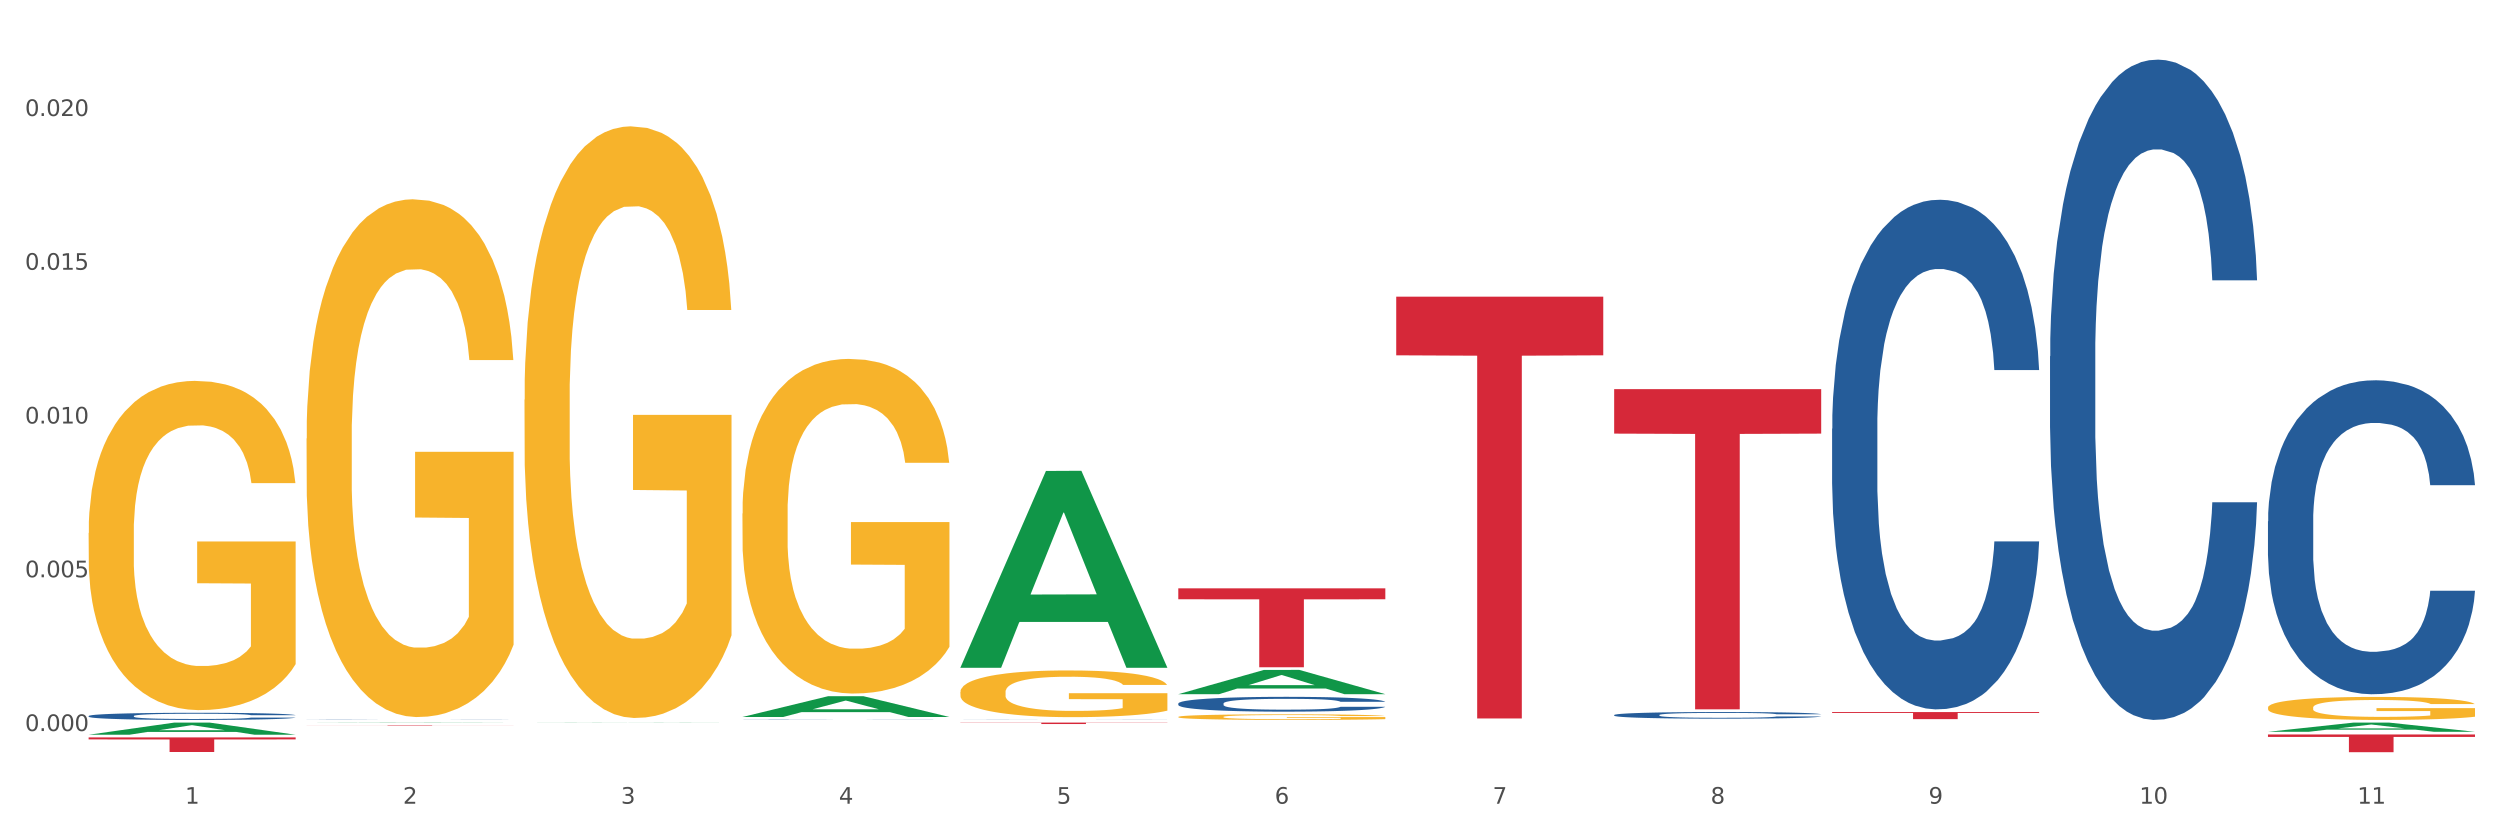 <?xml version="1.0" encoding="utf-8" standalone="no"?>
<!DOCTYPE svg PUBLIC "-//W3C//DTD SVG 1.1//EN"
  "http://www.w3.org/Graphics/SVG/1.1/DTD/svg11.dtd">
<svg xmlns:xlink="http://www.w3.org/1999/xlink" width="1080pt" height="360pt" viewBox="0 0 1080 360" xmlns="http://www.w3.org/2000/svg" version="1.1">
 <rect x="0" y="0" width="1080" height="360" fill="#333333" stroke="none"/>
 <defs>
  <style type="text/css">*{stroke-linejoin: round; stroke-linecap: butt}</style>
 </defs>
 <g id="figure_1">
  <g id="patch_1">
   <path d="M 0 360 
L 1080 360 
L 1080 0 
L 0 0 
z
" style="fill: #ffffff; stroke: #ffffff; stroke-linejoin: miter"/>
  </g>
  <g id="axes_1">
   <g id="matplotlib.axis_1">
    <g id="xtick_1">
     <g id="text_1">
      <!-- 1 -->
      <g style="fill: #4d4d4d" transform="translate(79.949 347.204) scale(0.096 -0.096)">
       <defs>
        <path id="DejaVuSans-31" d="M 794 531 
L 1825 531 
L 1825 4091 
L 703 3866 
L 703 4441 
L 1819 4666 
L 2450 4666 
L 2450 531 
L 3481 531 
L 3481 0 
L 794 0 
L 794 531 
z
" transform="scale(0.016)"/>
       </defs>
       <use xlink:href="#DejaVuSans-31"/>
      </g>
     </g>
    </g>
    <g id="xtick_2">
     <g id="text_2">
      <!-- 2 -->
      <g style="fill: #4d4d4d" transform="translate(174.097 347.204) scale(0.096 -0.096)">
       <defs>
        <path id="DejaVuSans-32" d="M 1228 531 
L 3431 531 
L 3431 0 
L 469 0 
L 469 531 
Q 828 903 1448 1529 
Q 2069 2156 2228 2338 
Q 2531 2678 2651 2914 
Q 2772 3150 2772 3378 
Q 2772 3750 2511 3984 
Q 2250 4219 1831 4219 
Q 1534 4219 1204 4116 
Q 875 4013 500 3803 
L 500 4441 
Q 881 4594 1212 4672 
Q 1544 4750 1819 4750 
Q 2544 4750 2975 4387 
Q 3406 4025 3406 3419 
Q 3406 3131 3298 2873 
Q 3191 2616 2906 2266 
Q 2828 2175 2409 1742 
Q 1991 1309 1228 531 
z
" transform="scale(0.016)"/>
       </defs>
       <use xlink:href="#DejaVuSans-32"/>
      </g>
     </g>
    </g>
    <g id="xtick_3">
     <g id="text_3">
      <!-- 3 -->
      <g style="fill: #4d4d4d" transform="translate(268.244 347.204) scale(0.096 -0.096)">
       <defs>
        <path id="DejaVuSans-33" d="M 2597 2516 
Q 3050 2419 3304 2112 
Q 3559 1806 3559 1356 
Q 3559 666 3084 287 
Q 2609 -91 1734 -91 
Q 1441 -91 1130 -33 
Q 819 25 488 141 
L 488 750 
Q 750 597 1062 519 
Q 1375 441 1716 441 
Q 2309 441 2620 675 
Q 2931 909 2931 1356 
Q 2931 1769 2642 2001 
Q 2353 2234 1838 2234 
L 1294 2234 
L 1294 2753 
L 1863 2753 
Q 2328 2753 2575 2939 
Q 2822 3125 2822 3475 
Q 2822 3834 2567 4026 
Q 2313 4219 1838 4219 
Q 1578 4219 1281 4162 
Q 984 4106 628 3988 
L 628 4550 
Q 988 4650 1302 4700 
Q 1616 4750 1894 4750 
Q 2613 4750 3031 4423 
Q 3450 4097 3450 3541 
Q 3450 3153 3228 2886 
Q 3006 2619 2597 2516 
z
" transform="scale(0.016)"/>
       </defs>
       <use xlink:href="#DejaVuSans-33"/>
      </g>
     </g>
    </g>
    <g id="xtick_4">
     <g id="text_4">
      <!-- 4 -->
      <g style="fill: #4d4d4d" transform="translate(362.392 347.204) scale(0.096 -0.096)">
       <defs>
        <path id="DejaVuSans-34" d="M 2419 4116 
L 825 1625 
L 2419 1625 
L 2419 4116 
z
M 2253 4666 
L 3047 4666 
L 3047 1625 
L 3713 1625 
L 3713 1100 
L 3047 1100 
L 3047 0 
L 2419 0 
L 2419 1100 
L 313 1100 
L 313 1709 
L 2253 4666 
z
" transform="scale(0.016)"/>
       </defs>
       <use xlink:href="#DejaVuSans-34"/>
      </g>
     </g>
    </g>
    <g id="xtick_5">
     <g id="text_5">
      <!-- 5 -->
      <g style="fill: #4d4d4d" transform="translate(456.54 347.204) scale(0.096 -0.096)">
       <defs>
        <path id="DejaVuSans-35" d="M 691 4666 
L 3169 4666 
L 3169 4134 
L 1269 4134 
L 1269 2991 
Q 1406 3038 1543 3061 
Q 1681 3084 1819 3084 
Q 2600 3084 3056 2656 
Q 3513 2228 3513 1497 
Q 3513 744 3044 326 
Q 2575 -91 1722 -91 
Q 1428 -91 1123 -41 
Q 819 9 494 109 
L 494 744 
Q 775 591 1075 516 
Q 1375 441 1709 441 
Q 2250 441 2565 725 
Q 2881 1009 2881 1497 
Q 2881 1984 2565 2268 
Q 2250 2553 1709 2553 
Q 1456 2553 1204 2497 
Q 953 2441 691 2322 
L 691 4666 
z
" transform="scale(0.016)"/>
       </defs>
       <use xlink:href="#DejaVuSans-35"/>
      </g>
     </g>
    </g>
    <g id="xtick_6">
     <g id="text_6">
      <!-- 6 -->
      <g style="fill: #4d4d4d" transform="translate(550.688 347.204) scale(0.096 -0.096)">
       <defs>
        <path id="DejaVuSans-36" d="M 2113 2584 
Q 1688 2584 1439 2293 
Q 1191 2003 1191 1497 
Q 1191 994 1439 701 
Q 1688 409 2113 409 
Q 2538 409 2786 701 
Q 3034 994 3034 1497 
Q 3034 2003 2786 2293 
Q 2538 2584 2113 2584 
z
M 3366 4563 
L 3366 3988 
Q 3128 4100 2886 4159 
Q 2644 4219 2406 4219 
Q 1781 4219 1451 3797 
Q 1122 3375 1075 2522 
Q 1259 2794 1537 2939 
Q 1816 3084 2150 3084 
Q 2853 3084 3261 2657 
Q 3669 2231 3669 1497 
Q 3669 778 3244 343 
Q 2819 -91 2113 -91 
Q 1303 -91 875 529 
Q 447 1150 447 2328 
Q 447 3434 972 4092 
Q 1497 4750 2381 4750 
Q 2619 4750 2861 4703 
Q 3103 4656 3366 4563 
z
" transform="scale(0.016)"/>
       </defs>
       <use xlink:href="#DejaVuSans-36"/>
      </g>
     </g>
    </g>
    <g id="xtick_7">
     <g id="text_7">
      <!-- 7 -->
      <g style="fill: #4d4d4d" transform="translate(644.835 347.204) scale(0.096 -0.096)">
       <defs>
        <path id="DejaVuSans-37" d="M 525 4666 
L 3525 4666 
L 3525 4397 
L 1831 0 
L 1172 0 
L 2766 4134 
L 525 4134 
L 525 4666 
z
" transform="scale(0.016)"/>
       </defs>
       <use xlink:href="#DejaVuSans-37"/>
      </g>
     </g>
    </g>
    <g id="xtick_8">
     <g id="text_8">
      <!-- 8 -->
      <g style="fill: #4d4d4d" transform="translate(738.983 347.204) scale(0.096 -0.096)">
       <defs>
        <path id="DejaVuSans-38" d="M 2034 2216 
Q 1584 2216 1326 1975 
Q 1069 1734 1069 1313 
Q 1069 891 1326 650 
Q 1584 409 2034 409 
Q 2484 409 2743 651 
Q 3003 894 3003 1313 
Q 3003 1734 2745 1975 
Q 2488 2216 2034 2216 
z
M 1403 2484 
Q 997 2584 770 2862 
Q 544 3141 544 3541 
Q 544 4100 942 4425 
Q 1341 4750 2034 4750 
Q 2731 4750 3128 4425 
Q 3525 4100 3525 3541 
Q 3525 3141 3298 2862 
Q 3072 2584 2669 2484 
Q 3125 2378 3379 2068 
Q 3634 1759 3634 1313 
Q 3634 634 3220 271 
Q 2806 -91 2034 -91 
Q 1263 -91 848 271 
Q 434 634 434 1313 
Q 434 1759 690 2068 
Q 947 2378 1403 2484 
z
M 1172 3481 
Q 1172 3119 1398 2916 
Q 1625 2713 2034 2713 
Q 2441 2713 2670 2916 
Q 2900 3119 2900 3481 
Q 2900 3844 2670 4047 
Q 2441 4250 2034 4250 
Q 1625 4250 1398 4047 
Q 1172 3844 1172 3481 
z
" transform="scale(0.016)"/>
       </defs>
       <use xlink:href="#DejaVuSans-38"/>
      </g>
     </g>
    </g>
    <g id="xtick_9">
     <g id="text_9">
      <!-- 9 -->
      <g style="fill: #4d4d4d" transform="translate(833.131 347.204) scale(0.096 -0.096)">
       <defs>
        <path id="DejaVuSans-39" d="M 703 97 
L 703 672 
Q 941 559 1184 500 
Q 1428 441 1663 441 
Q 2288 441 2617 861 
Q 2947 1281 2994 2138 
Q 2813 1869 2534 1725 
Q 2256 1581 1919 1581 
Q 1219 1581 811 2004 
Q 403 2428 403 3163 
Q 403 3881 828 4315 
Q 1253 4750 1959 4750 
Q 2769 4750 3195 4129 
Q 3622 3509 3622 2328 
Q 3622 1225 3098 567 
Q 2575 -91 1691 -91 
Q 1453 -91 1209 -44 
Q 966 3 703 97 
z
M 1959 2075 
Q 2384 2075 2632 2365 
Q 2881 2656 2881 3163 
Q 2881 3666 2632 3958 
Q 2384 4250 1959 4250 
Q 1534 4250 1286 3958 
Q 1038 3666 1038 3163 
Q 1038 2656 1286 2365 
Q 1534 2075 1959 2075 
z
" transform="scale(0.016)"/>
       </defs>
       <use xlink:href="#DejaVuSans-39"/>
      </g>
     </g>
    </g>
    <g id="xtick_10">
     <g id="text_10">
      <!-- 10 -->
      <g style="fill: #4d4d4d" transform="translate(924.224 347.204) scale(0.096 -0.096)">
       <defs>
        <path id="DejaVuSans-30" d="M 2034 4250 
Q 1547 4250 1301 3770 
Q 1056 3291 1056 2328 
Q 1056 1369 1301 889 
Q 1547 409 2034 409 
Q 2525 409 2770 889 
Q 3016 1369 3016 2328 
Q 3016 3291 2770 3770 
Q 2525 4250 2034 4250 
z
M 2034 4750 
Q 2819 4750 3233 4129 
Q 3647 3509 3647 2328 
Q 3647 1150 3233 529 
Q 2819 -91 2034 -91 
Q 1250 -91 836 529 
Q 422 1150 422 2328 
Q 422 3509 836 4129 
Q 1250 4750 2034 4750 
z
" transform="scale(0.016)"/>
       </defs>
       <use xlink:href="#DejaVuSans-31"/>
       <use xlink:href="#DejaVuSans-30" transform="translate(63.623 0)"/>
      </g>
     </g>
    </g>
    <g id="xtick_11">
     <g id="text_11">
      <!-- 11 -->
      <g style="fill: #4d4d4d" transform="translate(1018.372 347.204) scale(0.096 -0.096)">
       <use xlink:href="#DejaVuSans-31"/>
       <use xlink:href="#DejaVuSans-31" transform="translate(63.623 0)"/>
      </g>
     </g>
    </g>
    <g id="xtick_12"/>
    <g id="xtick_13"/>
    <g id="xtick_14"/>
    <g id="xtick_15"/>
    <g id="xtick_16"/>
    <g id="xtick_17"/>
    <g id="xtick_18"/>
    <g id="xtick_19"/>
    <g id="xtick_20"/>
    <g id="xtick_21"/>
   </g>
   <g id="matplotlib.axis_2">
    <g id="ytick_1">
     <g id="text_12">
      <!-- 0.000 -->
      <g style="fill: #4d4d4d" transform="translate(10.8 315.807) scale(0.096 -0.096)">
       <defs>
        <path id="DejaVuSans-2e" d="M 684 794 
L 1344 794 
L 1344 0 
L 684 0 
L 684 794 
z
" transform="scale(0.016)"/>
       </defs>
       <use xlink:href="#DejaVuSans-30"/>
       <use xlink:href="#DejaVuSans-2e" transform="translate(63.623 0)"/>
       <use xlink:href="#DejaVuSans-30" transform="translate(95.41 0)"/>
       <use xlink:href="#DejaVuSans-30" transform="translate(159.033 0)"/>
       <use xlink:href="#DejaVuSans-30" transform="translate(222.656 0)"/>
      </g>
     </g>
    </g>
    <g id="ytick_2">
     <g id="text_13">
      <!-- 0.005 -->
      <g style="fill: #4d4d4d" transform="translate(10.8 249.383) scale(0.096 -0.096)">
       <use xlink:href="#DejaVuSans-30"/>
       <use xlink:href="#DejaVuSans-2e" transform="translate(63.623 0)"/>
       <use xlink:href="#DejaVuSans-30" transform="translate(95.41 0)"/>
       <use xlink:href="#DejaVuSans-30" transform="translate(159.033 0)"/>
       <use xlink:href="#DejaVuSans-35" transform="translate(222.656 0)"/>
      </g>
     </g>
    </g>
    <g id="ytick_3">
     <g id="text_14">
      <!-- 0.010 -->
      <g style="fill: #4d4d4d" transform="translate(10.8 182.959) scale(0.096 -0.096)">
       <use xlink:href="#DejaVuSans-30"/>
       <use xlink:href="#DejaVuSans-2e" transform="translate(63.623 0)"/>
       <use xlink:href="#DejaVuSans-30" transform="translate(95.41 0)"/>
       <use xlink:href="#DejaVuSans-31" transform="translate(159.033 0)"/>
       <use xlink:href="#DejaVuSans-30" transform="translate(222.656 0)"/>
      </g>
     </g>
    </g>
    <g id="ytick_4">
     <g id="text_15">
      <!-- 0.015 -->
      <g style="fill: #4d4d4d" transform="translate(10.8 116.536) scale(0.096 -0.096)">
       <use xlink:href="#DejaVuSans-30"/>
       <use xlink:href="#DejaVuSans-2e" transform="translate(63.623 0)"/>
       <use xlink:href="#DejaVuSans-30" transform="translate(95.41 0)"/>
       <use xlink:href="#DejaVuSans-31" transform="translate(159.033 0)"/>
       <use xlink:href="#DejaVuSans-35" transform="translate(222.656 0)"/>
      </g>
     </g>
    </g>
    <g id="ytick_5">
     <g id="text_16">
      <!-- 0.020 -->
      <g style="fill: #4d4d4d" transform="translate(10.8 50.112) scale(0.096 -0.096)">
       <use xlink:href="#DejaVuSans-30"/>
       <use xlink:href="#DejaVuSans-2e" transform="translate(63.623 0)"/>
       <use xlink:href="#DejaVuSans-30" transform="translate(95.41 0)"/>
       <use xlink:href="#DejaVuSans-32" transform="translate(159.033 0)"/>
       <use xlink:href="#DejaVuSans-30" transform="translate(222.656 0)"/>
      </g>
     </g>
    </g>
    <g id="ytick_6"/>
    <g id="ytick_7"/>
    <g id="ytick_8"/>
    <g id="ytick_9"/>
   </g>
   <g id="PolyCollection_1">
    <path d="M 38.283 317.401 
L 38.375 317.396 
L 75.258 312.164 
L 90.564 312.159 
L 127.723 317.411 
L 110.02 317.411 
L 101.998 316.188 
L 63.916 316.188 
L 63.64 316.208 
L 55.894 317.411 
L 38.283 317.411 
L 38.283 317.401 
L 68.711 315.458 
L 97.203 315.453 
L 83.095 313.279 
L 82.911 313.269 
L 82.727 313.284 
L 68.619 315.453 
L 68.711 315.458 
L 38.283 317.401 
z
" clip-path="url(#p52547ec0ab)" style="fill: #109648"/>
    <path d="M 697.317 168.097 
L 786.757 168.097 
L 786.757 187.322 
L 751.574 187.452 
L 751.574 306.444 
L 732.287 306.444 
L 732.287 187.452 
L 697.317 187.322 
L 697.317 168.226 
L 697.317 168.097 
z
" clip-path="url(#p52547ec0ab)" style="fill: #d62839"/>
    <path d="M 603.169 128.17 
L 692.609 128.17 
L 692.609 153.492 
L 657.427 153.663 
L 657.427 310.388 
L 638.14 310.388 
L 638.14 153.663 
L 603.169 153.492 
L 603.169 128.341 
L 603.169 128.17 
z
" clip-path="url(#p52547ec0ab)" style="fill: #d62839"/>
    <path d="M 509.021 254.148 
L 598.462 254.148 
L 598.462 258.887 
L 563.279 258.919 
L 563.279 288.248 
L 543.992 288.248 
L 543.992 258.919 
L 509.021 258.887 
L 509.021 254.18 
L 509.021 254.148 
z
" clip-path="url(#p52547ec0ab)" style="fill: #d62839"/>
    <path d="M 414.874 312.159 
L 504.314 312.159 
L 504.314 312.246 
L 469.131 312.247 
L 469.131 312.782 
L 449.844 312.782 
L 449.844 312.247 
L 414.874 312.246 
L 414.874 312.16 
L 414.874 312.159 
z
" clip-path="url(#p52547ec0ab)" style="fill: #d62839"/>
    <path d="M 132.431 313.424 
L 221.871 313.424 
L 221.871 313.45 
L 186.688 313.45 
L 186.688 313.608 
L 167.401 313.608 
L 167.401 313.45 
L 132.431 313.45 
L 132.431 313.424 
L 132.431 313.424 
z
" clip-path="url(#p52547ec0ab)" style="fill: #d62839"/>
    <path d="M 38.283 309.31 
L 38.389 309.307 
L 38.389 309.228 
L 38.706 309.121 
L 39.869 308.923 
L 41.349 308.773 
L 43.886 308.598 
L 45.261 308.524 
L 47.058 308.442 
L 50.758 308.31 
L 54.987 308.196 
L 57.947 308.134 
L 60.167 308.095 
L 65.136 308.024 
L 67.991 307.993 
L 70.951 307.968 
L 73.488 307.951 
L 77.717 307.931 
L 81.1 307.922 
L 85.012 307.92 
L 88.289 307.922 
L 92.624 307.934 
L 98.967 307.968 
L 101.399 307.987 
L 104.676 308.021 
L 108.059 308.067 
L 110.808 308.112 
L 113.98 308.177 
L 117.257 308.261 
L 120.429 308.369 
L 122.649 308.468 
L 124.446 308.572 
L 126.032 308.699 
L 127.195 308.838 
L 127.723 308.954 
L 108.376 308.954 
L 107.848 308.849 
L 106.79 308.736 
L 105.733 308.66 
L 104.57 308.598 
L 102.773 308.527 
L 101.187 308.482 
L 98.544 308.428 
L 96.113 308.394 
L 94.104 308.375 
L 91.672 308.358 
L 86.492 308.341 
L 82.792 308.341 
L 80.466 308.346 
L 77.611 308.36 
L 75.18 308.38 
L 72.325 308.414 
L 70.105 308.451 
L 67.885 308.499 
L 66.616 308.533 
L 64.713 308.595 
L 63.445 308.646 
L 61.753 308.733 
L 60.802 308.796 
L 59.11 308.957 
L 58.37 309.075 
L 58.053 309.157 
L 57.841 309.248 
L 57.841 309.689 
L 58.476 309.886 
L 59.004 309.971 
L 59.85 310.067 
L 61.436 310.191 
L 63.762 310.313 
L 66.193 310.401 
L 68.202 310.454 
L 70.105 310.494 
L 72.008 310.525 
L 74.334 310.553 
L 76.237 310.57 
L 79.091 310.587 
L 82.475 310.596 
L 85.118 310.596 
L 90.509 310.581 
L 92.941 310.567 
L 95.267 310.548 
L 97.804 310.516 
L 99.813 310.483 
L 100.976 310.457 
L 102.879 310.403 
L 104.359 310.347 
L 105.628 310.282 
L 106.473 310.225 
L 107.425 310.141 
L 108.165 310.045 
L 108.376 309.994 
L 127.723 309.994 
L 127.3 310.095 
L 126.56 310.194 
L 125.08 310.327 
L 123.917 310.403 
L 122.12 310.497 
L 120.217 310.576 
L 117.574 310.663 
L 115.142 310.728 
L 112.605 310.785 
L 109.856 310.836 
L 104.887 310.906 
L 103.09 310.926 
L 99.284 310.96 
L 96.324 310.98 
L 91.989 311 
L 87.549 311.011 
L 82.897 311.014 
L 78.774 311.008 
L 74.228 310.991 
L 71.374 310.974 
L 68.202 310.949 
L 64.502 310.909 
L 61.013 310.861 
L 57.736 310.805 
L 54.67 310.74 
L 51.815 310.666 
L 48.115 310.545 
L 45.366 310.426 
L 43.358 310.316 
L 41.983 310.223 
L 40.609 310.104 
L 39.869 310.022 
L 38.706 309.824 
L 38.283 309.64 
L 38.283 309.31 
z
" clip-path="url(#p52547ec0ab)" style="fill: #255c99"/>
    <path d="M 132.431 310.96 
L 132.536 310.96 
L 132.536 310.958 
L 132.854 310.954 
L 134.016 310.948 
L 135.497 310.944 
L 138.034 310.938 
L 139.408 310.936 
L 141.206 310.933 
L 144.906 310.929 
L 149.135 310.926 
L 152.095 310.924 
L 154.315 310.922 
L 159.284 310.92 
L 162.138 310.919 
L 165.099 310.918 
L 167.636 310.918 
L 171.865 310.917 
L 175.248 310.917 
L 179.16 310.917 
L 182.437 310.917 
L 186.771 310.917 
L 193.115 310.918 
L 195.546 310.919 
L 198.824 310.92 
L 202.207 310.921 
L 204.956 310.923 
L 208.127 310.925 
L 211.405 310.928 
L 214.576 310.931 
L 216.796 310.934 
L 218.594 310.937 
L 220.179 310.941 
L 221.342 310.946 
L 221.871 310.949 
L 202.524 310.949 
L 201.995 310.946 
L 200.938 310.942 
L 199.881 310.94 
L 198.718 310.938 
L 196.921 310.936 
L 195.335 310.934 
L 192.692 310.933 
L 190.26 310.932 
L 188.252 310.931 
L 185.82 310.931 
L 180.64 310.93 
L 176.939 310.93 
L 174.614 310.93 
L 171.759 310.931 
L 169.327 310.931 
L 166.473 310.932 
L 164.253 310.933 
L 162.033 310.935 
L 160.764 310.936 
L 158.861 310.938 
L 157.592 310.94 
L 155.901 310.942 
L 154.949 310.944 
L 153.258 310.949 
L 152.518 310.953 
L 152.201 310.956 
L 151.989 310.958 
L 151.989 310.972 
L 152.623 310.978 
L 153.152 310.981 
L 153.998 310.984 
L 155.584 310.988 
L 157.91 310.992 
L 160.341 310.995 
L 162.35 310.996 
L 164.253 310.998 
L 166.156 310.998 
L 168.482 310.999 
L 170.385 311 
L 173.239 311 
L 176.622 311.001 
L 179.265 311.001 
L 184.657 311 
L 187.089 311 
L 189.414 310.999 
L 191.952 310.998 
L 193.961 310.997 
L 195.123 310.996 
L 197.026 310.995 
L 198.507 310.993 
L 199.775 310.991 
L 200.621 310.989 
L 201.572 310.986 
L 202.313 310.983 
L 202.524 310.982 
L 221.871 310.982 
L 221.448 310.985 
L 220.708 310.988 
L 219.228 310.992 
L 218.065 310.995 
L 216.268 310.998 
L 214.365 311 
L 211.722 311.003 
L 209.29 311.005 
L 206.753 311.007 
L 204.004 311.008 
L 199.035 311.01 
L 197.238 311.011 
L 193.432 311.012 
L 190.472 311.013 
L 186.137 311.013 
L 181.697 311.014 
L 177.045 311.014 
L 172.922 311.014 
L 168.376 311.013 
L 165.521 311.013 
L 162.35 311.012 
L 158.65 311.011 
L 155.161 311.009 
L 151.883 311.007 
L 148.817 311.005 
L 145.963 311.003 
L 142.263 310.999 
L 139.514 310.995 
L 137.505 310.992 
L 136.131 310.989 
L 134.757 310.985 
L 134.016 310.983 
L 132.854 310.977 
L 132.431 310.971 
L 132.431 310.96 
z
" clip-path="url(#p52547ec0ab)" style="fill: #255c99"/>
    <path d="M 320.726 310.947 
L 320.832 310.947 
L 320.832 310.944 
L 321.149 310.939 
L 322.312 310.932 
L 323.792 310.926 
L 326.329 310.919 
L 327.704 310.916 
L 329.501 310.913 
L 333.201 310.908 
L 337.43 310.903 
L 340.39 310.901 
L 342.61 310.899 
L 347.579 310.896 
L 350.434 310.895 
L 353.394 310.894 
L 355.931 310.894 
L 360.16 310.893 
L 363.543 310.892 
L 367.455 310.892 
L 370.732 310.892 
L 375.067 310.893 
L 381.41 310.894 
L 383.842 310.895 
L 387.119 310.896 
L 390.502 310.898 
L 393.251 310.9 
L 396.423 310.902 
L 399.7 310.906 
L 402.872 310.91 
L 405.092 310.914 
L 406.889 310.918 
L 408.475 310.923 
L 409.638 310.928 
L 410.166 310.933 
L 390.819 310.933 
L 390.291 310.929 
L 389.233 310.924 
L 388.176 310.921 
L 387.013 310.919 
L 385.216 310.916 
L 383.63 310.914 
L 380.987 310.912 
L 378.556 310.911 
L 376.547 310.91 
L 374.115 310.91 
L 368.935 310.909 
L 365.235 310.909 
L 362.909 310.909 
L 360.054 310.91 
L 357.623 310.91 
L 354.768 310.912 
L 352.548 310.913 
L 350.328 310.915 
L 349.059 310.916 
L 347.156 310.919 
L 345.888 310.921 
L 344.196 310.924 
L 343.245 310.927 
L 341.553 310.933 
L 340.813 310.938 
L 340.496 310.941 
L 340.284 310.944 
L 340.284 310.962 
L 340.919 310.97 
L 341.447 310.973 
L 342.293 310.977 
L 343.879 310.982 
L 346.205 310.986 
L 348.636 310.99 
L 350.645 310.992 
L 352.548 310.993 
L 354.451 310.995 
L 356.777 310.996 
L 358.68 310.996 
L 361.534 310.997 
L 364.918 310.997 
L 367.561 310.997 
L 372.952 310.997 
L 375.384 310.996 
L 377.71 310.995 
L 380.247 310.994 
L 382.256 310.993 
L 383.419 310.992 
L 385.322 310.99 
L 386.802 310.988 
L 388.071 310.985 
L 388.916 310.983 
L 389.868 310.98 
L 390.608 310.976 
L 390.819 310.974 
L 410.166 310.974 
L 409.743 310.978 
L 409.003 310.982 
L 407.523 310.987 
L 406.36 310.99 
L 404.563 310.994 
L 402.66 310.997 
L 400.017 311 
L 397.585 311.003 
L 395.048 311.005 
L 392.299 311.007 
L 387.33 311.01 
L 385.533 311.01 
L 381.727 311.012 
L 378.767 311.012 
L 374.432 311.013 
L 369.992 311.014 
L 365.34 311.014 
L 361.217 311.014 
L 356.671 311.013 
L 353.817 311.012 
L 350.645 311.011 
L 346.945 311.01 
L 343.456 311.008 
L 340.179 311.006 
L 337.113 311.003 
L 334.258 311 
L 330.558 310.995 
L 327.809 310.991 
L 325.801 310.986 
L 324.426 310.983 
L 323.052 310.978 
L 322.312 310.975 
L 321.149 310.967 
L 320.726 310.96 
L 320.726 310.947 
z
" clip-path="url(#p52547ec0ab)" style="fill: #255c99"/>
    <path d="M 414.874 310.984 
L 414.979 310.984 
L 414.979 310.983 
L 415.297 310.981 
L 416.46 310.977 
L 417.94 310.975 
L 420.477 310.972 
L 421.851 310.97 
L 423.649 310.969 
L 427.349 310.967 
L 431.578 310.965 
L 434.538 310.964 
L 436.758 310.963 
L 441.727 310.962 
L 444.581 310.961 
L 447.542 310.961 
L 450.079 310.96 
L 454.308 310.96 
L 457.691 310.96 
L 461.603 310.96 
L 464.88 310.96 
L 469.214 310.96 
L 475.558 310.961 
L 477.989 310.961 
L 481.267 310.962 
L 484.65 310.962 
L 487.399 310.963 
L 490.57 310.964 
L 493.848 310.966 
L 497.019 310.968 
L 499.239 310.969 
L 501.037 310.971 
L 502.622 310.973 
L 503.785 310.976 
L 504.314 310.978 
L 484.967 310.978 
L 484.438 310.976 
L 483.381 310.974 
L 482.324 310.973 
L 481.161 310.972 
L 479.364 310.97 
L 477.778 310.97 
L 475.135 310.969 
L 472.703 310.968 
L 470.695 310.968 
L 468.263 310.967 
L 463.083 310.967 
L 459.382 310.967 
L 457.057 310.967 
L 454.202 310.968 
L 451.77 310.968 
L 448.916 310.968 
L 446.696 310.969 
L 444.476 310.97 
L 443.207 310.971 
L 441.304 310.972 
L 440.035 310.973 
L 438.344 310.974 
L 437.392 310.975 
L 435.701 310.978 
L 434.961 310.98 
L 434.644 310.981 
L 434.432 310.983 
L 434.432 310.991 
L 435.066 310.994 
L 435.595 310.996 
L 436.441 310.997 
L 438.027 310.999 
L 440.353 311.002 
L 442.784 311.003 
L 444.793 311.004 
L 446.696 311.005 
L 448.599 311.005 
L 450.925 311.006 
L 452.828 311.006 
L 455.682 311.006 
L 459.065 311.007 
L 461.708 311.007 
L 467.1 311.006 
L 469.532 311.006 
L 471.858 311.006 
L 474.395 311.005 
L 476.404 311.005 
L 477.566 311.004 
L 479.469 311.003 
L 480.95 311.002 
L 482.218 311.001 
L 483.064 311 
L 484.015 310.999 
L 484.756 310.997 
L 484.967 310.996 
L 504.314 310.996 
L 503.891 310.998 
L 503.151 311 
L 501.671 311.002 
L 500.508 311.003 
L 498.711 311.005 
L 496.808 311.006 
L 494.165 311.008 
L 491.733 311.009 
L 489.196 311.01 
L 486.447 311.011 
L 481.478 311.012 
L 479.681 311.012 
L 475.875 311.013 
L 472.915 311.013 
L 468.58 311.014 
L 464.14 311.014 
L 459.488 311.014 
L 455.365 311.014 
L 450.819 311.013 
L 447.964 311.013 
L 444.793 311.013 
L 441.093 311.012 
L 437.604 311.011 
L 434.326 311.01 
L 431.26 311.009 
L 428.406 311.008 
L 424.706 311.006 
L 421.957 311.004 
L 419.948 311.002 
L 418.574 311 
L 417.2 310.998 
L 416.46 310.997 
L 415.297 310.993 
L 414.874 310.99 
L 414.874 310.984 
z
" clip-path="url(#p52547ec0ab)" style="fill: #255c99"/>
    <path d="M 509.021 303.909 
L 509.127 303.903 
L 509.127 303.739 
L 509.444 303.517 
L 510.607 303.107 
L 512.087 302.797 
L 514.625 302.434 
L 515.999 302.282 
L 517.796 302.113 
L 521.496 301.838 
L 525.725 301.604 
L 528.686 301.475 
L 530.906 301.393 
L 535.875 301.247 
L 538.729 301.182 
L 541.689 301.13 
L 544.227 301.095 
L 548.455 301.054 
L 551.839 301.036 
L 555.75 301.03 
L 559.028 301.036 
L 563.362 301.059 
L 569.705 301.13 
L 572.137 301.171 
L 575.414 301.241 
L 578.797 301.334 
L 581.546 301.428 
L 584.718 301.563 
L 587.995 301.738 
L 591.167 301.961 
L 593.387 302.165 
L 595.184 302.382 
L 596.77 302.645 
L 597.933 302.932 
L 598.462 303.172 
L 579.115 303.172 
L 578.586 302.955 
L 577.529 302.721 
L 576.472 302.563 
L 575.309 302.434 
L 573.511 302.288 
L 571.926 302.195 
L 569.283 302.083 
L 566.851 302.013 
L 564.842 301.972 
L 562.411 301.937 
L 557.23 301.902 
L 553.53 301.902 
L 551.204 301.914 
L 548.35 301.943 
L 545.918 301.984 
L 543.064 302.054 
L 540.843 302.13 
L 538.623 302.23 
L 537.355 302.3 
L 535.452 302.429 
L 534.183 302.534 
L 532.492 302.715 
L 531.54 302.844 
L 529.848 303.178 
L 529.108 303.423 
L 528.791 303.593 
L 528.58 303.78 
L 528.58 304.693 
L 529.214 305.103 
L 529.743 305.278 
L 530.589 305.477 
L 532.174 305.734 
L 534.5 305.986 
L 536.932 306.167 
L 538.941 306.279 
L 540.843 306.36 
L 542.746 306.425 
L 545.072 306.483 
L 546.975 306.518 
L 549.83 306.554 
L 553.213 306.571 
L 555.856 306.571 
L 561.248 306.542 
L 563.679 306.513 
L 566.005 306.472 
L 568.542 306.407 
L 570.551 306.337 
L 571.714 306.284 
L 573.617 306.173 
L 575.097 306.056 
L 576.366 305.922 
L 577.212 305.805 
L 578.163 305.629 
L 578.903 305.43 
L 579.115 305.325 
L 598.462 305.325 
L 598.039 305.535 
L 597.299 305.74 
L 595.819 306.015 
L 594.656 306.173 
L 592.858 306.366 
L 590.955 306.53 
L 588.312 306.712 
L 585.881 306.846 
L 583.343 306.963 
L 580.595 307.068 
L 575.626 307.215 
L 573.829 307.256 
L 570.023 307.326 
L 567.062 307.367 
L 562.728 307.408 
L 558.288 307.431 
L 553.636 307.437 
L 549.513 307.425 
L 544.967 307.39 
L 542.112 307.355 
L 538.941 307.302 
L 535.24 307.221 
L 531.751 307.121 
L 528.474 307.004 
L 525.408 306.87 
L 522.554 306.717 
L 518.853 306.466 
L 516.105 306.22 
L 514.096 305.992 
L 512.722 305.799 
L 511.347 305.553 
L 510.607 305.383 
L 509.444 304.974 
L 509.021 304.593 
L 509.021 303.909 
z
" clip-path="url(#p52547ec0ab)" style="fill: #255c99"/>
    <path d="M 697.317 308.883 
L 697.422 308.88 
L 697.422 308.807 
L 697.74 308.707 
L 698.903 308.523 
L 700.383 308.383 
L 702.92 308.22 
L 704.294 308.152 
L 706.092 308.076 
L 709.792 307.952 
L 714.021 307.847 
L 716.981 307.789 
L 719.201 307.753 
L 724.17 307.687 
L 727.024 307.658 
L 729.985 307.634 
L 732.522 307.618 
L 736.751 307.6 
L 740.134 307.592 
L 744.046 307.59 
L 747.323 307.592 
L 751.657 307.603 
L 758.001 307.634 
L 760.432 307.653 
L 763.71 307.684 
L 767.093 307.726 
L 769.842 307.768 
L 773.013 307.829 
L 776.291 307.908 
L 779.462 308.008 
L 781.682 308.1 
L 783.48 308.197 
L 785.065 308.315 
L 786.228 308.444 
L 786.757 308.552 
L 767.41 308.552 
L 766.881 308.454 
L 765.824 308.349 
L 764.767 308.278 
L 763.604 308.22 
L 761.807 308.155 
L 760.221 308.113 
L 757.578 308.063 
L 755.146 308.031 
L 753.138 308.013 
L 750.706 307.997 
L 745.526 307.981 
L 741.825 307.981 
L 739.5 307.986 
L 736.645 308 
L 734.213 308.018 
L 731.359 308.05 
L 729.139 308.084 
L 726.919 308.128 
L 725.65 308.16 
L 723.747 308.218 
L 722.478 308.265 
L 720.787 308.347 
L 719.835 308.404 
L 718.144 308.554 
L 717.404 308.665 
L 717.087 308.741 
L 716.875 308.825 
L 716.875 309.235 
L 717.509 309.419 
L 718.038 309.498 
L 718.884 309.587 
L 720.47 309.703 
L 722.796 309.816 
L 725.227 309.898 
L 727.236 309.947 
L 729.139 309.984 
L 731.042 310.013 
L 733.368 310.039 
L 735.271 310.055 
L 738.125 310.071 
L 741.508 310.079 
L 744.151 310.079 
L 749.543 310.066 
L 751.975 310.053 
L 754.301 310.034 
L 756.838 310.005 
L 758.847 309.974 
L 760.009 309.95 
L 761.912 309.9 
L 763.393 309.848 
L 764.661 309.787 
L 765.507 309.735 
L 766.458 309.656 
L 767.199 309.566 
L 767.41 309.519 
L 786.757 309.519 
L 786.334 309.614 
L 785.594 309.706 
L 784.114 309.829 
L 782.951 309.9 
L 781.154 309.987 
L 779.251 310.06 
L 776.608 310.142 
L 774.176 310.202 
L 771.639 310.255 
L 768.89 310.302 
L 763.921 310.368 
L 762.124 310.386 
L 758.318 310.418 
L 755.358 310.436 
L 751.023 310.455 
L 746.583 310.465 
L 741.931 310.468 
L 737.808 310.463 
L 733.262 310.447 
L 730.407 310.431 
L 727.236 310.407 
L 723.536 310.371 
L 720.047 310.326 
L 716.769 310.273 
L 713.704 310.213 
L 710.849 310.145 
L 707.149 310.032 
L 704.4 309.921 
L 702.391 309.819 
L 701.017 309.732 
L 699.643 309.622 
L 698.903 309.545 
L 697.74 309.361 
L 697.317 309.19 
L 697.317 308.883 
z
" clip-path="url(#p52547ec0ab)" style="fill: #255c99"/>
    <path d="M 38.283 230.265 
L 38.389 230.136 
L 38.389 225.459 
L 38.6 221.433 
L 39.656 211.69 
L 41.24 203.637 
L 42.401 199.35 
L 43.563 195.843 
L 44.936 192.336 
L 46.625 188.699 
L 49.687 183.373 
L 51.588 180.645 
L 53.911 177.788 
L 58.135 173.631 
L 61.197 171.293 
L 64.365 169.344 
L 69.54 167.006 
L 72.919 165.967 
L 76.509 165.188 
L 80.838 164.668 
L 84.112 164.538 
L 91.292 164.928 
L 97.417 166.097 
L 100.374 167.006 
L 104.175 168.565 
L 106.182 169.604 
L 109.455 171.683 
L 112.834 174.41 
L 115.157 176.748 
L 118.642 181.165 
L 121.282 185.581 
L 123.711 191.037 
L 124.978 194.804 
L 125.928 198.311 
L 126.773 202.338 
L 127.618 208.703 
L 108.61 208.703 
L 107.871 204.156 
L 106.71 199.87 
L 105.02 195.713 
L 103.542 193.115 
L 101.007 189.868 
L 98.684 187.79 
L 96.256 186.231 
L 93.299 184.932 
L 90.976 184.282 
L 87.702 183.763 
L 81.261 183.893 
L 76.931 184.932 
L 73.975 186.231 
L 72.074 187.4 
L 70.384 188.699 
L 68.484 190.517 
L 66.266 193.245 
L 64.682 195.713 
L 63.098 198.831 
L 61.831 201.948 
L 60.669 205.585 
L 59.719 209.482 
L 58.98 213.509 
L 58.346 218.445 
L 57.818 226.628 
L 57.818 244.424 
L 58.03 248.451 
L 58.558 253.777 
L 59.191 257.803 
L 60.247 262.609 
L 61.197 265.857 
L 62.993 270.533 
L 64.999 274.43 
L 66.583 276.898 
L 68.167 278.976 
L 70.912 281.834 
L 73.975 284.172 
L 76.615 285.601 
L 80.205 286.9 
L 82.634 287.42 
L 84.745 287.679 
L 89.92 287.679 
L 93.616 287.29 
L 97.734 286.38 
L 100.902 285.211 
L 103.542 283.782 
L 106.498 281.444 
L 108.399 279.236 
L 108.399 252.088 
L 85.168 251.958 
L 85.168 233.903 
L 127.723 233.903 
L 127.723 286.9 
L 125.928 289.628 
L 123.922 292.096 
L 121.81 294.304 
L 118.642 297.032 
L 114.841 299.63 
L 111.461 301.448 
L 107.871 303.007 
L 103.647 304.436 
L 98.156 305.735 
L 94.777 306.254 
L 90.553 306.644 
L 85.59 306.774 
L 81.261 306.514 
L 77.037 305.865 
L 72.602 304.696 
L 68.272 303.007 
L 64.999 301.318 
L 61.725 299.24 
L 58.241 296.512 
L 55.495 293.914 
L 53.383 291.576 
L 51.06 288.589 
L 48.526 284.692 
L 46.625 281.185 
L 44.936 277.547 
L 43.14 272.871 
L 41.873 268.844 
L 40.606 263.779 
L 39.867 260.012 
L 39.022 254.166 
L 38.389 245.983 
L 38.283 230.265 
z
" clip-path="url(#p52547ec0ab)" style="fill: #f7b32b"/>
    <path d="M 885.612 153.929 
L 885.718 153.668 
L 885.718 146.374 
L 886.035 136.475 
L 887.198 118.239 
L 888.678 104.432 
L 891.215 88.281 
L 892.59 81.508 
L 894.387 73.953 
L 898.087 61.709 
L 902.316 51.289 
L 905.276 45.558 
L 907.496 41.911 
L 912.465 35.398 
L 915.32 32.533 
L 918.28 30.188 
L 920.817 28.625 
L 925.046 26.802 
L 928.429 26.02 
L 932.341 25.759 
L 935.618 26.02 
L 939.953 27.062 
L 946.296 30.188 
L 948.728 32.012 
L 952.005 35.138 
L 955.388 39.306 
L 958.137 43.474 
L 961.309 49.466 
L 964.586 57.281 
L 967.758 67.18 
L 969.978 76.298 
L 971.775 85.936 
L 973.361 97.659 
L 974.524 110.424 
L 975.052 121.105 
L 955.705 121.105 
L 955.177 111.466 
L 954.119 101.046 
L 953.062 94.012 
L 951.899 88.281 
L 950.102 81.768 
L 948.516 77.6 
L 945.873 72.651 
L 943.442 69.525 
L 941.433 67.701 
L 939.001 66.138 
L 933.821 64.575 
L 930.121 64.575 
L 927.795 65.096 
L 924.94 66.398 
L 922.509 68.222 
L 919.654 71.348 
L 917.434 74.735 
L 915.214 79.163 
L 913.945 82.289 
L 912.042 88.02 
L 910.774 92.71 
L 909.082 100.785 
L 908.131 106.516 
L 906.439 121.365 
L 905.699 132.307 
L 905.382 139.861 
L 905.17 148.197 
L 905.17 188.836 
L 905.805 207.072 
L 906.333 214.887 
L 907.179 223.744 
L 908.765 235.206 
L 911.091 246.408 
L 913.522 254.484 
L 915.531 259.434 
L 917.434 263.081 
L 919.337 265.946 
L 921.663 268.551 
L 923.566 270.114 
L 926.42 271.677 
L 929.804 272.459 
L 932.447 272.459 
L 937.838 271.156 
L 940.27 269.854 
L 942.596 268.03 
L 945.133 265.165 
L 947.142 262.039 
L 948.305 259.694 
L 950.208 254.744 
L 951.688 249.534 
L 952.957 243.543 
L 953.802 238.333 
L 954.754 230.517 
L 955.494 221.66 
L 955.705 216.971 
L 975.052 216.971 
L 974.629 226.349 
L 973.889 235.467 
L 972.409 247.711 
L 971.246 254.744 
L 969.449 263.341 
L 967.546 270.635 
L 964.903 278.711 
L 962.471 284.703 
L 959.934 289.913 
L 957.185 294.602 
L 952.217 301.115 
L 950.419 302.938 
L 946.613 306.064 
L 943.653 307.888 
L 939.319 309.711 
L 934.878 310.753 
L 930.226 311.014 
L 926.103 310.493 
L 921.557 308.93 
L 918.703 307.367 
L 915.531 305.022 
L 911.831 301.375 
L 908.342 296.946 
L 905.065 291.736 
L 901.999 285.745 
L 899.144 278.972 
L 895.444 267.77 
L 892.695 256.829 
L 890.687 246.669 
L 889.312 238.072 
L 887.938 227.131 
L 887.198 219.576 
L 886.035 201.341 
L 885.612 184.408 
L 885.612 153.929 
z
" clip-path="url(#p52547ec0ab)" style="fill: #255c99"/>
    <path d="M 979.76 225.221 
L 979.865 225.097 
L 979.865 221.628 
L 980.183 216.921 
L 981.346 208.25 
L 982.826 201.685 
L 985.363 194.004 
L 986.737 190.784 
L 988.535 187.191 
L 992.235 181.369 
L 996.464 176.414 
L 999.424 173.689 
L 1001.644 171.955 
L 1006.613 168.858 
L 1009.467 167.495 
L 1012.428 166.381 
L 1014.965 165.637 
L 1019.194 164.77 
L 1022.577 164.399 
L 1026.489 164.275 
L 1029.766 164.399 
L 1034.101 164.894 
L 1040.444 166.381 
L 1042.875 167.248 
L 1046.153 168.734 
L 1049.536 170.716 
L 1052.285 172.698 
L 1055.456 175.547 
L 1058.734 179.263 
L 1061.905 183.971 
L 1064.125 188.306 
L 1065.923 192.89 
L 1067.508 198.464 
L 1068.671 204.534 
L 1069.2 209.613 
L 1049.853 209.613 
L 1049.324 205.029 
L 1048.267 200.074 
L 1047.21 196.73 
L 1046.047 194.004 
L 1044.25 190.908 
L 1042.664 188.926 
L 1040.021 186.572 
L 1037.589 185.085 
L 1035.581 184.218 
L 1033.149 183.475 
L 1027.969 182.732 
L 1024.268 182.732 
L 1021.943 182.98 
L 1019.088 183.599 
L 1016.656 184.466 
L 1013.802 185.953 
L 1011.582 187.563 
L 1009.362 189.669 
L 1008.093 191.155 
L 1006.19 193.881 
L 1004.921 196.11 
L 1003.23 199.95 
L 1002.278 202.676 
L 1000.587 209.736 
L 999.847 214.939 
L 999.53 218.531 
L 999.318 222.495 
L 999.318 241.82 
L 999.952 250.491 
L 1000.481 254.207 
L 1001.327 258.419 
L 1002.913 263.869 
L 1005.239 269.196 
L 1007.67 273.036 
L 1009.679 275.39 
L 1011.582 277.124 
L 1013.485 278.486 
L 1015.811 279.725 
L 1017.714 280.468 
L 1020.568 281.212 
L 1023.951 281.583 
L 1026.594 281.583 
L 1031.986 280.964 
L 1034.418 280.345 
L 1036.744 279.477 
L 1039.281 278.115 
L 1041.29 276.628 
L 1042.452 275.513 
L 1044.355 273.16 
L 1045.836 270.682 
L 1047.104 267.833 
L 1047.95 265.356 
L 1048.901 261.64 
L 1049.642 257.428 
L 1049.853 255.198 
L 1069.2 255.198 
L 1068.777 259.658 
L 1068.037 263.993 
L 1066.557 269.815 
L 1065.394 273.16 
L 1063.597 277.248 
L 1061.694 280.716 
L 1059.051 284.556 
L 1056.619 287.405 
L 1054.082 289.883 
L 1051.333 292.113 
L 1046.364 295.209 
L 1044.567 296.077 
L 1040.761 297.563 
L 1037.801 298.43 
L 1033.466 299.297 
L 1029.026 299.793 
L 1024.374 299.917 
L 1020.251 299.669 
L 1015.705 298.926 
L 1012.851 298.182 
L 1009.679 297.067 
L 1005.979 295.333 
L 1002.49 293.227 
L 999.212 290.75 
L 996.147 287.901 
L 993.292 284.68 
L 989.592 279.354 
L 986.843 274.151 
L 984.834 269.32 
L 983.46 265.232 
L 982.086 260.029 
L 981.346 256.437 
L 980.183 247.766 
L 979.76 239.714 
L 979.76 225.221 
z
" clip-path="url(#p52547ec0ab)" style="fill: #255c99"/>
    <path d="M 38.283 318.556 
L 127.723 318.556 
L 127.723 319.434 
L 92.541 319.44 
L 92.541 324.873 
L 73.254 324.873 
L 73.254 319.44 
L 38.283 319.434 
L 38.283 318.562 
L 38.283 318.556 
z
" clip-path="url(#p52547ec0ab)" style="fill: #d62839"/>
    <path d="M 979.76 305.661 
L 979.865 305.652 
L 979.865 305.325 
L 980.077 305.043 
L 981.132 304.361 
L 982.716 303.798 
L 983.878 303.498 
L 985.04 303.252 
L 986.412 303.007 
L 988.102 302.753 
L 991.164 302.38 
L 993.065 302.189 
L 995.388 301.989 
L 999.612 301.698 
L 1002.674 301.535 
L 1005.842 301.398 
L 1011.016 301.235 
L 1014.395 301.162 
L 1017.986 301.108 
L 1022.315 301.071 
L 1025.589 301.062 
L 1032.769 301.089 
L 1038.894 301.171 
L 1041.85 301.235 
L 1045.652 301.344 
L 1047.658 301.417 
L 1050.932 301.562 
L 1054.311 301.753 
L 1056.634 301.916 
L 1060.119 302.225 
L 1062.759 302.534 
L 1065.187 302.916 
L 1066.454 303.18 
L 1067.405 303.425 
L 1068.25 303.707 
L 1069.094 304.152 
L 1050.087 304.152 
L 1049.348 303.834 
L 1048.186 303.534 
L 1046.497 303.243 
L 1045.018 303.062 
L 1042.484 302.834 
L 1040.161 302.689 
L 1037.732 302.58 
L 1034.776 302.489 
L 1032.452 302.444 
L 1029.179 302.407 
L 1022.738 302.416 
L 1018.408 302.489 
L 1015.451 302.58 
L 1013.551 302.662 
L 1011.861 302.753 
L 1009.96 302.88 
L 1007.743 303.071 
L 1006.159 303.243 
L 1004.575 303.461 
L 1003.308 303.68 
L 1002.146 303.934 
L 1001.196 304.207 
L 1000.457 304.488 
L 999.823 304.834 
L 999.295 305.406 
L 999.295 306.651 
L 999.506 306.933 
L 1000.034 307.306 
L 1000.668 307.588 
L 1001.724 307.924 
L 1002.674 308.151 
L 1004.469 308.478 
L 1006.476 308.751 
L 1008.06 308.924 
L 1009.644 309.069 
L 1012.389 309.269 
L 1015.451 309.432 
L 1018.091 309.532 
L 1021.682 309.623 
L 1024.11 309.66 
L 1026.222 309.678 
L 1031.396 309.678 
L 1035.092 309.651 
L 1039.211 309.587 
L 1042.378 309.505 
L 1045.018 309.405 
L 1047.975 309.242 
L 1049.876 309.087 
L 1049.876 307.188 
L 1026.645 307.179 
L 1026.645 305.915 
L 1069.2 305.915 
L 1069.2 309.623 
L 1067.405 309.814 
L 1065.399 309.987 
L 1063.287 310.141 
L 1060.119 310.332 
L 1056.317 310.514 
L 1052.938 310.641 
L 1049.348 310.75 
L 1045.124 310.85 
L 1039.633 310.941 
L 1036.254 310.977 
L 1032.03 311.005 
L 1027.067 311.014 
L 1022.738 310.996 
L 1018.514 310.95 
L 1014.079 310.868 
L 1009.749 310.75 
L 1006.476 310.632 
L 1003.202 310.487 
L 999.717 310.296 
L 996.972 310.114 
L 994.86 309.95 
L 992.537 309.741 
L 990.003 309.469 
L 988.102 309.223 
L 986.412 308.969 
L 984.617 308.642 
L 983.35 308.36 
L 982.083 308.006 
L 981.344 307.742 
L 980.499 307.333 
L 979.865 306.761 
L 979.76 305.661 
z
" clip-path="url(#p52547ec0ab)" style="fill: #f7b32b"/>
    <path d="M 509.021 309.706 
L 509.127 309.704 
L 509.127 309.624 
L 509.338 309.555 
L 510.394 309.389 
L 511.978 309.251 
L 513.14 309.178 
L 514.301 309.118 
L 515.674 309.058 
L 517.363 308.996 
L 520.426 308.905 
L 522.327 308.858 
L 524.65 308.809 
L 528.874 308.738 
L 531.936 308.698 
L 535.104 308.665 
L 540.278 308.625 
L 543.657 308.607 
L 547.247 308.594 
L 551.577 308.585 
L 554.85 308.583 
L 562.031 308.589 
L 568.155 308.609 
L 571.112 308.625 
L 574.914 308.651 
L 576.92 308.669 
L 580.193 308.705 
L 583.573 308.751 
L 585.896 308.791 
L 589.38 308.867 
L 592.02 308.942 
L 594.449 309.036 
L 595.716 309.1 
L 596.667 309.16 
L 597.511 309.229 
L 598.356 309.338 
L 579.349 309.338 
L 578.609 309.26 
L 577.448 309.187 
L 575.758 309.116 
L 574.28 309.071 
L 571.746 309.016 
L 569.423 308.98 
L 566.994 308.953 
L 564.037 308.931 
L 561.714 308.92 
L 558.441 308.911 
L 551.999 308.913 
L 547.67 308.931 
L 544.713 308.953 
L 542.812 308.973 
L 541.123 308.996 
L 539.222 309.027 
L 537.004 309.073 
L 535.42 309.116 
L 533.837 309.169 
L 532.569 309.222 
L 531.408 309.284 
L 530.457 309.351 
L 529.718 309.42 
L 529.085 309.504 
L 528.557 309.644 
L 528.557 309.948 
L 528.768 310.017 
L 529.296 310.108 
L 529.929 310.177 
L 530.985 310.259 
L 531.936 310.314 
L 533.731 310.394 
L 535.737 310.461 
L 537.321 310.503 
L 538.905 310.539 
L 541.651 310.588 
L 544.713 310.627 
L 547.353 310.652 
L 550.943 310.674 
L 553.372 310.683 
L 555.484 310.687 
L 560.658 310.687 
L 564.354 310.681 
L 568.472 310.665 
L 571.64 310.645 
L 574.28 310.621 
L 577.237 310.581 
L 579.137 310.543 
L 579.137 310.079 
L 555.906 310.077 
L 555.906 309.768 
L 598.462 309.768 
L 598.462 310.674 
L 596.667 310.721 
L 594.66 310.763 
L 592.548 310.801 
L 589.38 310.847 
L 585.579 310.892 
L 582.2 310.923 
L 578.609 310.949 
L 574.386 310.974 
L 568.895 310.996 
L 565.516 311.005 
L 561.292 311.012 
L 556.329 311.014 
L 551.999 311.009 
L 547.775 310.998 
L 543.34 310.978 
L 539.011 310.949 
L 535.737 310.921 
L 532.464 310.885 
L 528.979 310.838 
L 526.234 310.794 
L 524.122 310.754 
L 521.799 310.703 
L 519.264 310.636 
L 517.363 310.576 
L 515.674 310.514 
L 513.879 310.434 
L 512.612 310.365 
L 511.344 310.279 
L 510.605 310.215 
L 509.761 310.115 
L 509.127 309.975 
L 509.021 309.706 
z
" clip-path="url(#p52547ec0ab)" style="fill: #f7b32b"/>
    <path d="M 414.874 298.958 
L 414.979 298.94 
L 414.979 298.276 
L 415.19 297.705 
L 416.246 296.322 
L 417.83 295.18 
L 418.992 294.571 
L 420.154 294.074 
L 421.526 293.576 
L 423.216 293.06 
L 426.278 292.304 
L 428.179 291.917 
L 430.502 291.512 
L 434.726 290.922 
L 437.788 290.59 
L 440.956 290.314 
L 446.13 289.982 
L 449.509 289.834 
L 453.1 289.724 
L 457.429 289.65 
L 460.703 289.632 
L 467.883 289.687 
L 474.008 289.853 
L 476.964 289.982 
L 480.766 290.203 
L 482.772 290.351 
L 486.046 290.645 
L 489.425 291.032 
L 491.748 291.364 
L 495.233 291.991 
L 497.873 292.618 
L 500.301 293.392 
L 501.568 293.926 
L 502.519 294.424 
L 503.364 294.995 
L 504.208 295.898 
L 485.201 295.898 
L 484.462 295.253 
L 483.3 294.645 
L 481.611 294.055 
L 480.132 293.687 
L 477.598 293.226 
L 475.275 292.931 
L 472.846 292.71 
L 469.889 292.525 
L 467.566 292.433 
L 464.293 292.36 
L 457.851 292.378 
L 453.522 292.525 
L 450.565 292.71 
L 448.665 292.876 
L 446.975 293.06 
L 445.074 293.318 
L 442.857 293.705 
L 441.273 294.055 
L 439.689 294.498 
L 438.422 294.94 
L 437.26 295.456 
L 436.31 296.009 
L 435.571 296.58 
L 434.937 297.281 
L 434.409 298.442 
L 434.409 300.967 
L 434.62 301.538 
L 435.148 302.294 
L 435.782 302.866 
L 436.838 303.548 
L 437.788 304.008 
L 439.583 304.672 
L 441.59 305.225 
L 443.174 305.575 
L 444.758 305.87 
L 447.503 306.275 
L 450.565 306.607 
L 453.205 306.81 
L 456.796 306.994 
L 459.224 307.068 
L 461.336 307.105 
L 466.51 307.105 
L 470.206 307.05 
L 474.325 306.92 
L 477.492 306.755 
L 480.132 306.552 
L 483.089 306.22 
L 484.99 305.907 
L 484.99 302.055 
L 461.759 302.036 
L 461.759 299.474 
L 504.314 299.474 
L 504.314 306.994 
L 502.519 307.381 
L 500.512 307.731 
L 498.401 308.045 
L 495.233 308.432 
L 491.431 308.801 
L 488.052 309.059 
L 484.462 309.28 
L 480.238 309.482 
L 474.747 309.667 
L 471.368 309.741 
L 467.144 309.796 
L 462.181 309.814 
L 457.851 309.777 
L 453.628 309.685 
L 449.193 309.519 
L 444.863 309.28 
L 441.59 309.04 
L 438.316 308.745 
L 434.831 308.358 
L 432.086 307.99 
L 429.974 307.658 
L 427.651 307.234 
L 425.117 306.681 
L 423.216 306.183 
L 421.526 305.667 
L 419.731 305.004 
L 418.464 304.432 
L 417.197 303.713 
L 416.458 303.179 
L 415.613 302.349 
L 414.979 301.188 
L 414.874 298.958 
z
" clip-path="url(#p52547ec0ab)" style="fill: #f7b32b"/>
    <path d="M 320.726 221.849 
L 320.832 221.717 
L 320.832 216.964 
L 321.043 212.871 
L 322.099 202.969 
L 323.683 194.783 
L 324.844 190.426 
L 326.006 186.861 
L 327.379 183.296 
L 329.068 179.6 
L 332.13 174.186 
L 334.031 171.414 
L 336.354 168.509 
L 340.578 164.284 
L 343.64 161.907 
L 346.808 159.927 
L 351.983 157.55 
L 355.362 156.494 
L 358.952 155.702 
L 363.281 155.174 
L 366.555 155.042 
L 373.735 155.438 
L 379.86 156.626 
L 382.817 157.55 
L 386.618 159.135 
L 388.625 160.191 
L 391.898 162.304 
L 395.277 165.076 
L 397.6 167.453 
L 401.085 171.942 
L 403.725 176.431 
L 406.154 181.976 
L 407.421 185.805 
L 408.371 189.37 
L 409.216 193.463 
L 410.061 199.932 
L 391.053 199.932 
L 390.314 195.311 
L 389.153 190.954 
L 387.463 186.729 
L 385.985 184.089 
L 383.45 180.788 
L 381.127 178.675 
L 378.699 177.091 
L 375.742 175.771 
L 373.419 175.11 
L 370.145 174.582 
L 363.704 174.714 
L 359.374 175.771 
L 356.418 177.091 
L 354.517 178.279 
L 352.827 179.6 
L 350.927 181.448 
L 348.709 184.221 
L 347.125 186.729 
L 345.541 189.898 
L 344.274 193.067 
L 343.112 196.763 
L 342.162 200.724 
L 341.423 204.817 
L 340.789 209.834 
L 340.261 218.152 
L 340.261 236.241 
L 340.473 240.333 
L 341.001 245.747 
L 341.634 249.84 
L 342.69 254.725 
L 343.64 258.026 
L 345.436 262.779 
L 347.442 266.74 
L 349.026 269.248 
L 350.61 271.361 
L 353.355 274.265 
L 356.418 276.642 
L 359.058 278.094 
L 362.648 279.414 
L 365.077 279.943 
L 367.189 280.207 
L 372.363 280.207 
L 376.059 279.811 
L 380.177 278.886 
L 383.345 277.698 
L 385.985 276.246 
L 388.941 273.869 
L 390.842 271.625 
L 390.842 244.03 
L 367.611 243.898 
L 367.611 225.546 
L 410.166 225.546 
L 410.166 279.414 
L 408.371 282.187 
L 406.365 284.696 
L 404.253 286.94 
L 401.085 289.713 
L 397.284 292.353 
L 393.904 294.202 
L 390.314 295.786 
L 386.09 297.239 
L 380.599 298.559 
L 377.22 299.087 
L 372.996 299.483 
L 368.033 299.615 
L 363.704 299.351 
L 359.48 298.691 
L 355.045 297.503 
L 350.715 295.786 
L 347.442 294.07 
L 344.168 291.957 
L 340.684 289.185 
L 337.938 286.544 
L 335.826 284.168 
L 333.503 281.131 
L 330.969 277.17 
L 329.068 273.605 
L 327.379 269.908 
L 325.583 265.155 
L 324.316 261.062 
L 323.049 255.913 
L 322.31 252.084 
L 321.465 246.143 
L 320.832 237.825 
L 320.726 221.849 
z
" clip-path="url(#p52547ec0ab)" style="fill: #f7b32b"/>
    <path d="M 226.578 172.683 
L 226.684 172.449 
L 226.684 164.046 
L 226.895 156.81 
L 227.951 139.302 
L 229.535 124.83 
L 230.697 117.127 
L 231.858 110.824 
L 233.231 104.522 
L 234.92 97.986 
L 237.983 88.415 
L 239.884 83.513 
L 242.207 78.378 
L 246.43 70.908 
L 249.493 66.706 
L 252.661 63.205 
L 257.835 59.003 
L 261.214 57.136 
L 264.804 55.735 
L 269.134 54.802 
L 272.407 54.568 
L 279.588 55.268 
L 285.712 57.369 
L 288.669 59.003 
L 292.471 61.804 
L 294.477 63.672 
L 297.75 67.407 
L 301.13 72.309 
L 303.453 76.51 
L 306.937 84.447 
L 309.577 92.383 
L 312.006 102.187 
L 313.273 108.957 
L 314.223 115.259 
L 315.068 122.496 
L 315.913 133.934 
L 296.906 133.934 
L 296.166 125.764 
L 295.005 118.06 
L 293.315 110.591 
L 291.837 105.922 
L 289.303 100.087 
L 286.98 96.352 
L 284.551 93.551 
L 281.594 91.216 
L 279.271 90.049 
L 275.998 89.115 
L 269.556 89.349 
L 265.227 91.216 
L 262.27 93.551 
L 260.369 95.651 
L 258.68 97.986 
L 256.779 101.254 
L 254.561 106.156 
L 252.977 110.591 
L 251.394 116.193 
L 250.126 121.795 
L 248.965 128.331 
L 248.014 135.334 
L 247.275 142.57 
L 246.642 151.441 
L 246.114 166.147 
L 246.114 198.126 
L 246.325 205.363 
L 246.853 214.933 
L 247.486 222.169 
L 248.542 230.806 
L 249.493 236.642 
L 251.288 245.045 
L 253.294 252.048 
L 254.878 256.483 
L 256.462 260.218 
L 259.208 265.354 
L 262.27 269.555 
L 264.91 272.123 
L 268.5 274.457 
L 270.929 275.391 
L 273.041 275.858 
L 278.215 275.858 
L 281.911 275.158 
L 286.029 273.524 
L 289.197 271.423 
L 291.837 268.855 
L 294.794 264.653 
L 296.694 260.685 
L 296.694 211.899 
L 273.463 211.665 
L 273.463 179.219 
L 316.019 179.219 
L 316.019 274.457 
L 314.223 279.359 
L 312.217 283.794 
L 310.105 287.763 
L 306.937 292.665 
L 303.136 297.333 
L 299.757 300.601 
L 296.166 303.402 
L 291.943 305.97 
L 286.452 308.304 
L 283.073 309.238 
L 278.849 309.938 
L 273.886 310.172 
L 269.556 309.705 
L 265.332 308.538 
L 260.897 306.437 
L 256.568 303.402 
L 253.294 300.368 
L 250.021 296.633 
L 246.536 291.731 
L 243.791 287.062 
L 241.679 282.861 
L 239.356 277.492 
L 236.821 270.489 
L 234.92 264.186 
L 233.231 257.65 
L 231.436 249.247 
L 230.169 242.011 
L 228.901 232.907 
L 228.162 226.138 
L 227.318 215.633 
L 226.684 200.927 
L 226.578 172.683 
z
" clip-path="url(#p52547ec0ab)" style="fill: #f7b32b"/>
    <path d="M 132.431 189.448 
L 132.536 189.244 
L 132.536 181.89 
L 132.747 175.557 
L 133.803 160.236 
L 135.387 147.57 
L 136.549 140.829 
L 137.71 135.313 
L 139.083 129.797 
L 140.773 124.078 
L 143.835 115.702 
L 145.736 111.412 
L 148.059 106.918 
L 152.283 100.381 
L 155.345 96.704 
L 158.513 93.639 
L 163.687 89.962 
L 167.066 88.328 
L 170.657 87.102 
L 174.986 86.285 
L 178.26 86.081 
L 185.44 86.694 
L 191.565 88.532 
L 194.521 89.962 
L 198.323 92.414 
L 200.329 94.048 
L 203.603 97.316 
L 206.982 101.606 
L 209.305 105.283 
L 212.79 112.229 
L 215.43 119.175 
L 217.858 127.755 
L 219.125 133.679 
L 220.076 139.194 
L 220.921 145.527 
L 221.765 155.537 
L 202.758 155.537 
L 202.019 148.387 
L 200.857 141.646 
L 199.168 135.109 
L 197.689 131.023 
L 195.155 125.916 
L 192.832 122.648 
L 190.403 120.196 
L 187.446 118.153 
L 185.123 117.132 
L 181.85 116.315 
L 175.408 116.519 
L 171.079 118.153 
L 168.122 120.196 
L 166.222 122.035 
L 164.532 124.078 
L 162.631 126.937 
L 160.414 131.227 
L 158.83 135.109 
L 157.246 140.012 
L 155.979 144.914 
L 154.817 150.634 
L 153.867 156.763 
L 153.128 163.096 
L 152.494 170.858 
L 151.966 183.728 
L 151.966 211.715 
L 152.177 218.048 
L 152.705 226.424 
L 153.339 232.756 
L 154.395 240.315 
L 155.345 245.422 
L 157.14 252.776 
L 159.147 258.905 
L 160.731 262.786 
L 162.314 266.055 
L 165.06 270.549 
L 168.122 274.226 
L 170.762 276.473 
L 174.353 278.516 
L 176.781 279.333 
L 178.893 279.742 
L 184.067 279.742 
L 187.763 279.129 
L 191.882 277.699 
L 195.049 275.86 
L 197.689 273.613 
L 200.646 269.936 
L 202.547 266.463 
L 202.547 223.768 
L 179.316 223.564 
L 179.316 195.168 
L 221.871 195.168 
L 221.871 278.516 
L 220.076 282.806 
L 218.069 286.687 
L 215.958 290.16 
L 212.79 294.45 
L 208.988 298.536 
L 205.609 301.396 
L 202.019 303.847 
L 197.795 306.094 
L 192.304 308.137 
L 188.925 308.954 
L 184.701 309.567 
L 179.738 309.771 
L 175.408 309.363 
L 171.185 308.341 
L 166.75 306.503 
L 162.42 303.847 
L 159.147 301.191 
L 155.873 297.923 
L 152.388 293.633 
L 149.643 289.547 
L 147.531 285.87 
L 145.208 281.172 
L 142.674 275.043 
L 140.773 269.527 
L 139.083 263.807 
L 137.288 256.453 
L 136.021 250.12 
L 134.754 242.153 
L 134.015 236.229 
L 133.17 227.036 
L 132.536 214.167 
L 132.431 189.448 
z
" clip-path="url(#p52547ec0ab)" style="fill: #f7b32b"/>
    <path d="M 791.464 307.602 
L 880.905 307.602 
L 880.905 308.027 
L 845.722 308.03 
L 845.722 310.658 
L 826.435 310.658 
L 826.435 308.03 
L 791.464 308.027 
L 791.464 307.605 
L 791.464 307.602 
z
" clip-path="url(#p52547ec0ab)" style="fill: #d62839"/>
    <path d="M 979.76 317.286 
L 1069.2 317.286 
L 1069.2 318.351 
L 1034.017 318.358 
L 1034.017 324.95 
L 1014.73 324.95 
L 1014.73 318.358 
L 979.76 318.351 
L 979.76 317.293 
L 979.76 317.286 
z
" clip-path="url(#p52547ec0ab)" style="fill: #d62839"/>
    <path d="M 791.464 185.214 
L 791.57 185.013 
L 791.57 179.383 
L 791.887 171.743 
L 793.05 157.668 
L 794.53 147.012 
L 797.068 134.546 
L 798.442 129.318 
L 800.239 123.487 
L 803.939 114.037 
L 808.168 105.994 
L 811.129 101.571 
L 813.349 98.756 
L 818.318 93.729 
L 821.172 91.518 
L 824.132 89.708 
L 826.67 88.502 
L 830.898 87.094 
L 834.282 86.491 
L 838.193 86.29 
L 841.471 86.491 
L 845.805 87.295 
L 852.148 89.708 
L 854.58 91.115 
L 857.857 93.528 
L 861.24 96.745 
L 863.989 99.962 
L 867.161 104.587 
L 870.438 110.619 
L 873.61 118.259 
L 875.83 125.297 
L 877.627 132.736 
L 879.213 141.784 
L 880.376 151.636 
L 880.905 159.88 
L 861.558 159.88 
L 861.029 152.44 
L 859.972 144.398 
L 858.915 138.969 
L 857.752 134.546 
L 855.954 129.519 
L 854.369 126.302 
L 851.726 122.482 
L 849.294 120.069 
L 847.285 118.661 
L 844.854 117.455 
L 839.673 116.249 
L 835.973 116.249 
L 833.647 116.651 
L 830.793 117.656 
L 828.361 119.064 
L 825.507 121.476 
L 823.287 124.09 
L 821.066 127.508 
L 819.798 129.921 
L 817.895 134.345 
L 816.626 137.964 
L 814.935 144.197 
L 813.983 148.62 
L 812.291 160.081 
L 811.551 168.526 
L 811.234 174.357 
L 811.023 180.791 
L 811.023 212.157 
L 811.657 226.231 
L 812.186 232.263 
L 813.032 239.1 
L 814.617 247.946 
L 816.943 256.592 
L 819.375 262.825 
L 821.384 266.646 
L 823.287 269.46 
L 825.189 271.672 
L 827.515 273.683 
L 829.418 274.889 
L 832.273 276.096 
L 835.656 276.699 
L 838.299 276.699 
L 843.691 275.693 
L 846.122 274.688 
L 848.448 273.281 
L 850.986 271.069 
L 852.994 268.656 
L 854.157 266.847 
L 856.06 263.026 
L 857.54 259.005 
L 858.809 254.381 
L 859.655 250.359 
L 860.606 244.327 
L 861.346 237.491 
L 861.558 233.872 
L 880.905 233.872 
L 880.482 241.11 
L 879.742 248.148 
L 878.262 257.598 
L 877.099 263.026 
L 875.301 269.662 
L 873.398 275.291 
L 870.755 281.524 
L 868.324 286.149 
L 865.787 290.17 
L 863.038 293.789 
L 858.069 298.816 
L 856.272 300.223 
L 852.466 302.636 
L 849.505 304.044 
L 845.171 305.451 
L 840.731 306.255 
L 836.079 306.457 
L 831.956 306.054 
L 827.41 304.848 
L 824.555 303.642 
L 821.384 301.832 
L 817.683 299.017 
L 814.194 295.599 
L 810.917 291.578 
L 807.851 286.953 
L 804.997 281.725 
L 801.296 273.08 
L 798.548 264.635 
L 796.539 256.793 
L 795.165 250.158 
L 793.79 241.713 
L 793.05 235.883 
L 791.887 221.808 
L 791.464 208.739 
L 791.464 185.214 
z
" clip-path="url(#p52547ec0ab)" style="fill: #255c99"/>
    <path d="M 132.431 312.278 
L 132.523 312.278 
L 169.405 312.16 
L 184.712 312.159 
L 221.871 312.278 
L 204.167 312.278 
L 196.145 312.251 
L 158.064 312.251 
L 157.787 312.251 
L 150.042 312.278 
L 132.431 312.278 
L 132.431 312.278 
L 162.859 312.234 
L 191.351 312.234 
L 177.243 312.185 
L 177.059 312.185 
L 176.874 312.185 
L 162.767 312.234 
L 162.859 312.234 
L 132.431 312.278 
z
" clip-path="url(#p52547ec0ab)" style="fill: #109648"/>
    <path d="M 226.578 312.248 
L 226.671 312.248 
L 263.553 312.159 
L 278.859 312.159 
L 316.019 312.248 
L 298.315 312.248 
L 290.293 312.227 
L 252.212 312.227 
L 251.935 312.228 
L 244.19 312.248 
L 226.578 312.248 
L 226.578 312.248 
L 257.006 312.215 
L 285.498 312.215 
L 271.391 312.178 
L 271.206 312.178 
L 271.022 312.178 
L 256.914 312.215 
L 257.006 312.215 
L 226.578 312.248 
z
" clip-path="url(#p52547ec0ab)" style="fill: #109648"/>
    <path d="M 320.726 309.73 
L 320.818 309.721 
L 357.701 300.769 
L 373.007 300.761 
L 410.166 309.747 
L 392.463 309.747 
L 384.441 307.654 
L 346.359 307.654 
L 346.083 307.688 
L 338.337 309.747 
L 320.726 309.747 
L 320.726 309.73 
L 351.154 306.405 
L 379.646 306.397 
L 365.538 302.676 
L 365.354 302.659 
L 365.17 302.684 
L 351.062 306.397 
L 351.154 306.405 
L 320.726 309.73 
z
" clip-path="url(#p52547ec0ab)" style="fill: #109648"/>
    <path d="M 414.874 288.326 
L 414.966 288.246 
L 451.848 203.452 
L 467.155 203.372 
L 504.314 288.486 
L 486.61 288.486 
L 478.588 268.666 
L 440.507 268.666 
L 440.23 268.986 
L 432.485 288.486 
L 414.874 288.486 
L 414.874 288.326 
L 445.302 256.838 
L 473.794 256.758 
L 459.686 221.514 
L 459.502 221.354 
L 459.317 221.594 
L 445.21 256.758 
L 445.302 256.838 
L 414.874 288.326 
z
" clip-path="url(#p52547ec0ab)" style="fill: #109648"/>
    <path d="M 509.021 299.865 
L 509.114 299.855 
L 545.996 289.404 
L 561.302 289.394 
L 598.462 299.885 
L 580.758 299.885 
L 572.736 297.442 
L 534.655 297.442 
L 534.378 297.481 
L 526.633 299.885 
L 509.021 299.885 
L 509.021 299.865 
L 539.449 295.984 
L 567.941 295.974 
L 553.834 291.63 
L 553.649 291.61 
L 553.465 291.64 
L 539.357 295.974 
L 539.449 295.984 
L 509.021 299.865 
z
" clip-path="url(#p52547ec0ab)" style="fill: #109648"/>
    <path d="M 979.76 316.133 
L 979.852 316.129 
L 1016.735 312.163 
L 1032.041 312.159 
L 1069.2 316.14 
L 1051.496 316.14 
L 1043.474 315.213 
L 1005.393 315.213 
L 1005.116 315.228 
L 997.371 316.14 
L 979.76 316.14 
L 979.76 316.133 
L 1010.188 314.66 
L 1038.68 314.656 
L 1024.572 313.008 
L 1024.388 313 
L 1024.203 313.012 
L 1010.096 314.656 
L 1010.188 314.66 
L 979.76 316.133 
z
" clip-path="url(#p52547ec0ab)" style="fill: #109648"/>
   </g>
  </g>
 </g>
 <defs>
  <clipPath id="p52547ec0ab">
   <rect x="38.283" y="10.8" width="1030.917" height="329.109"/>
  </clipPath>
 </defs>
</svg>
